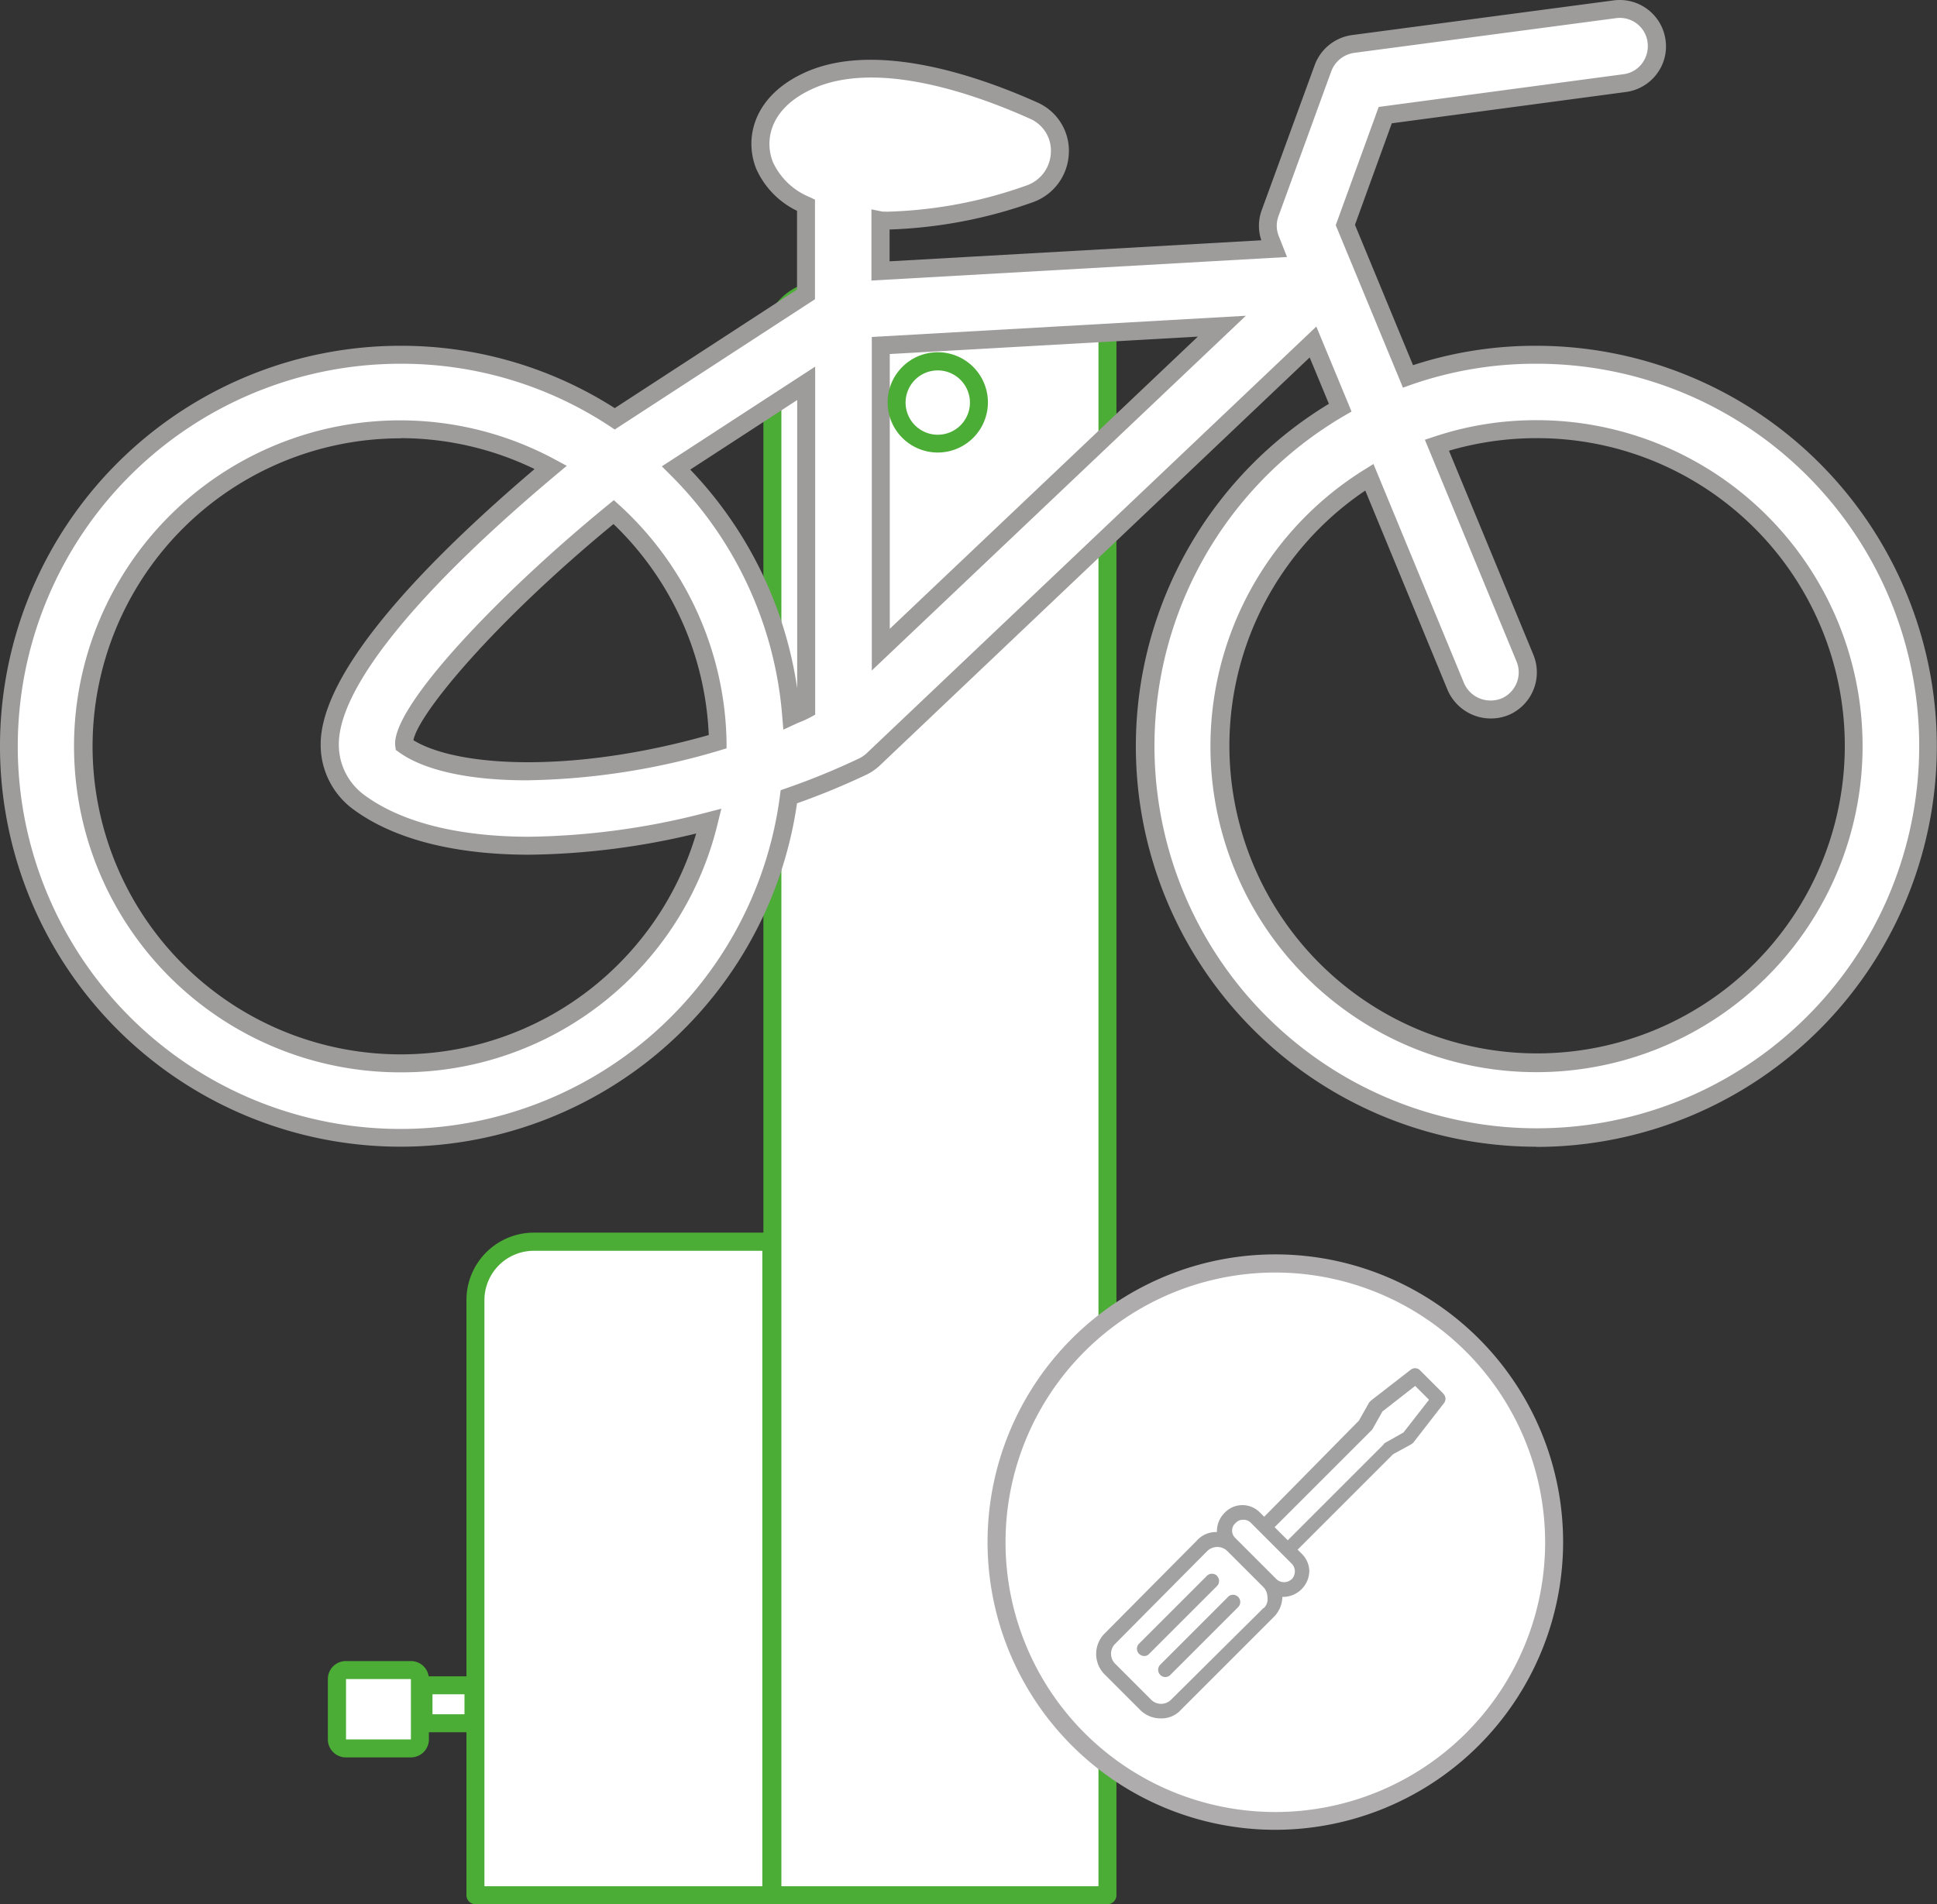 <svg xmlns="http://www.w3.org/2000/svg" width="107.76" height="105.961" viewBox="0 0 107.76 105.961"><rect x="0" y="0" width="107.76" height="105.961" fill="#333333" stroke="none"/><g transform="translate(0 0.001)"><path d="M45.79,16.13h13a2.817,2.817,0,0,1,2.82,2.82v86.51H42.97V18.95a2.817,2.817,0,0,1,2.82-2.82Z" fill="#fff"/><path d="M61.61,105.96H42.97a.5.5,0,0,1-.5-.5V18.95a3.325,3.325,0,0,1,3.32-3.32h13a3.325,3.325,0,0,1,3.32,3.32v86.51a.5.5,0,0,1-.5.5Zm-18.14-1H61.11V18.95a2.322,2.322,0,0,0-2.32-2.32h-13a2.322,2.322,0,0,0-2.32,2.32v86.01Z" fill="#4bad35"/><path d="M29.7,69.09H42.91v36.36H26.45V72.33a3.256,3.256,0,0,1,3.25-3.25Z" fill="#fff"/><path d="M42.91,105.96H26.45a.5.5,0,0,1-.5-.5V72.34a3.751,3.751,0,0,1,3.75-3.75H42.91a.5.5,0,0,1,.5.5v36.36a.5.5,0,0,1-.5.5Zm-15.96-1H42.41V69.6H29.7a2.748,2.748,0,0,0-2.75,2.75v32.62Z" fill="#4bad35"/><path d="M85.47,19.74a21.388,21.388,0,0,0-7.13,1.2l-3.48-8.42L77.08,6.4,90.39,4.62a2.068,2.068,0,0,0-.54-4.1L75.29,2.45A2.076,2.076,0,0,0,73.61,3.8l-2.94,8.07a2.019,2.019,0,0,0,.04,1.49l.19.48L49,15.08V12.26a1.829,1.829,0,0,0,.33.02,25.649,25.649,0,0,0,7.92-1.47,2.5,2.5,0,0,0,1.72-2.26,2.427,2.427,0,0,0-1.45-2.38c-3.09-1.39-8.81-3.44-12.63-1.62-2.45,1.16-2.94,3.17-2.34,4.67a4.309,4.309,0,0,0,2.3,2.22V16.4L34.21,23.33a21.559,21.559,0,0,0-11.9-3.57A21.78,21.78,0,1,0,43.89,44.34a42.854,42.854,0,0,0,4.15-1.7,2.579,2.579,0,0,0,.54-.37L73.05,19.04l1.51,3.65a21.768,21.768,0,1,0,10.91-2.95ZM22.3,59.17a17.64,17.64,0,1,1,0-35.28,17.449,17.449,0,0,1,8.34,2.12c-4.6,3.86-12.34,10.97-12.3,15.45a3.9,3.9,0,0,0,1.58,3.15c2.28,1.7,5.68,2.45,9.52,2.45a41.2,41.2,0,0,0,10-1.37A17.689,17.689,0,0,1,22.31,59.17Zm.19-17.71c-.23-1.7,5.23-7.71,11.66-12.96a17.663,17.663,0,0,1,5.79,12.77c-7.67,2.26-14.81,2.07-17.44.19Zm22.36-1.97c-.27.15-.56.25-.83.37a21.691,21.691,0,0,0-6.41-13.81l7.24-4.71ZM49,36.15V19.23l18.98-1.08L49,36.15ZM85.48,59.17a17.621,17.621,0,0,1-9.29-32.6L81,38.23a2.1,2.1,0,0,0,1.93,1.27,1.949,1.949,0,0,0,.79-.15,2.088,2.088,0,0,0,1.12-2.72L79.95,24.79a17.642,17.642,0,1,1,5.54,34.39Z" fill="#fff"/><path d="M85.47,63.81A22.281,22.281,0,0,1,73.93,22.47l-1.07-2.58L48.92,42.62a3.055,3.055,0,0,1-.66.46,40.855,40.855,0,0,1-3.92,1.62A22.284,22.284,0,1,1,22.3,19.24a22.033,22.033,0,0,1,11.9,3.47l10.14-6.6V11.73a4.744,4.744,0,0,1-2.27-2.34c-.68-1.7-.15-4,2.59-5.3,3.99-1.91,9.89.19,13.05,1.61a2.936,2.936,0,0,1,1.75,2.87,3.01,3.01,0,0,1-2.05,2.7,26.268,26.268,0,0,1-7.92,1.5v1.77l20.68-1.17a2.52,2.52,0,0,1,.02-1.67l2.95-8.08a2.585,2.585,0,0,1,2.08-1.67L89.78.02a2.571,2.571,0,0,1,2.88,2.22,2.538,2.538,0,0,1-.51,1.9,2.566,2.566,0,0,1-1.71.98L77.43,6.86l-2.05,5.65,3.23,7.81a21.867,21.867,0,0,1,6.85-1.08,22.29,22.29,0,1,1,0,44.58ZM73.23,18.17l1.96,4.73-.38.22a21.272,21.272,0,1,0,10.66-2.88,20.944,20.944,0,0,0-6.97,1.17l-.45.16-3.74-9.04L76.7,5.95,90.31,4.13a1.529,1.529,0,0,0,1.04-.6,1.619,1.619,0,0,0,.31-1.17A1.555,1.555,0,0,0,89.9,1.01L75.34,2.94a1.6,1.6,0,0,0-1.28,1.03l-2.94,8.07a1.543,1.543,0,0,0,.03,1.12l.45,1.14L48.48,15.61V11.65l.6.12c.07.01.16,0,.24.01a24.95,24.95,0,0,0,7.76-1.45,2.014,2.014,0,0,0,1.38-1.81,1.933,1.933,0,0,0-1.15-1.91c-3-1.35-8.58-3.36-12.21-1.62C42.8,6.08,42.53,7.84,43,9.02a3.849,3.849,0,0,0,2.05,1.95l.29.14v5.54L34.2,23.9l-.27-.18A21.02,21.02,0,0,0,22.3,20.24,21.29,21.29,0,1,0,43.39,44.28l.04-.31.29-.1a40.013,40.013,0,0,0,4.1-1.68,1.737,1.737,0,0,0,.42-.3L73.22,18.18ZM85.47,59.66a18.127,18.127,0,0,1-9.56-33.53l.5-.31,5.04,12.2a1.607,1.607,0,0,0,1.47.96,1.643,1.643,0,0,0,.6-.11,1.581,1.581,0,0,0,.85-2.06l-5.1-12.34.51-.17a17.91,17.91,0,0,1,5.7-.92,18.14,18.14,0,1,1,0,36.28ZM75.95,27.3a17.118,17.118,0,1,0,9.53-2.92,17.324,17.324,0,0,0-4.87.7L85.3,36.42a2.58,2.58,0,0,1-1.38,3.37,2.62,2.62,0,0,1-3.38-1.38l-4.58-11.1ZM22.3,59.67a18.14,18.14,0,1,1,8.58-34.1l.65.35-.56.47c-7.84,6.57-12.15,11.92-12.12,15.06a3.467,3.467,0,0,0,1.38,2.76c2.06,1.54,5.25,2.35,9.22,2.35a40.873,40.873,0,0,0,9.87-1.35l.81-.21-.2.81A18.073,18.073,0,0,1,22.31,59.67Zm0-35.28A17.14,17.14,0,1,0,38.73,46.38a41.112,41.112,0,0,1-9.29,1.18c-4.19,0-7.58-.88-9.82-2.55a4.447,4.447,0,0,1-1.78-3.55c-.04-4.27,6.32-10.61,11.9-15.36a17.121,17.121,0,0,0-7.44-1.72Zm6.99,19.03c-3.09,0-5.64-.52-7.09-1.56l-.18-.13-.03-.21c-.28-2.12,5.79-8.49,11.83-13.42l.33-.27.32.29a18.249,18.249,0,0,1,5.95,13.14v.38l-.36.11a39.321,39.321,0,0,1-10.78,1.67ZM23,41.19c2.43,1.49,8.83,1.87,16.43-.29a17.271,17.271,0,0,0-5.3-11.74C27.44,34.67,23.27,39.73,23,41.19Zm20.58-.58-.06-.72a21.316,21.316,0,0,0-6.26-13.5l-.44-.44,8.53-5.55V39.77l-.26.14a5.689,5.689,0,0,1-.56.26c-.1.04-.2.08-.3.13l-.65.3ZM38.4,26.13A22.27,22.27,0,0,1,44.35,38.3V22.26L38.4,26.13ZM48.5,37.31V18.75l20.81-1.18Zm1-17.61V34.99L66.64,18.73Z" fill="#9e9b9b"/><circle cx="2.29" cy="2.29" r="2.29" transform="translate(49.88 20.1)" fill="#fff"/><path d="M52.17,25.18a2.79,2.79,0,1,1,2.79-2.79A2.791,2.791,0,0,1,52.17,25.18Zm0-4.57a1.79,1.79,0,1,0,1.79,1.79A1.795,1.795,0,0,0,52.17,20.61Z" fill="#4bad35"/><rect width="4.61" height="4.35" rx="0.5" transform="translate(18.75 92.94)" fill="#fff"/><path d="M22.86,97.79H19.24a1,1,0,0,1-1-1V93.43a1,1,0,0,1,1-1h3.62a1,1,0,0,1,1,1v3.36A1,1,0,0,1,22.86,97.79Zm0-1v0Zm0-3.36H19.25v3.36h3.61Z" fill="#4bad35"/><rect width="2.78" height="2.11" transform="translate(23.56 93.78)" fill="#fff"/><path d="M26.34,96.39H23.56a.5.5,0,0,1-.5-.5V93.78a.5.5,0,0,1,.5-.5h2.78a.5.5,0,0,1,.5.5v2.11A.5.5,0,0,1,26.34,96.39Zm-2.28-1h1.78V94.28H24.06Z" fill="#4bad35"/><circle cx="15.51" cy="15.51" r="15.51" transform="translate(55.44 70.31)" fill="#fff"/><path d="M70.95,101.82A16.01,16.01,0,1,1,86.96,85.81,16.025,16.025,0,0,1,70.95,101.82Zm0-31.01A15.01,15.01,0,1,0,85.96,85.82,15.029,15.029,0,0,0,70.95,70.81Z" fill="#aeacad"/><path d="M67.71,87.69a.4.4,0,0,0-.57,0l-3.77,3.77a.4.4,0,0,0,0,.57.432.432,0,0,0,.28.12.363.363,0,0,0,.28-.12l3.77-3.77a.4.4,0,0,0,0-.57Z" fill="#a3a2a2"/><path d="M68.32,88.86l-3.77,3.77a.4.4,0,0,0,0,.57.387.387,0,0,0,.56,0l3.77-3.77a.4.4,0,0,0-.57-.57Z" fill="#a3a2a2"/><path d="M80.31,77.56l-1.3-1.3a.389.389,0,0,0-.53-.04l-2.19,1.7-.12.12-.57,1.01L70.33,84.4l-.24-.24a1.361,1.361,0,0,0-1.98.04,1.43,1.43,0,0,0-.41.97v.08h0a1.434,1.434,0,0,0-1.13.49l-5.1,5.14a1.612,1.612,0,0,0,0,2.31l1.98,1.98a1.6,1.6,0,0,0,1.13.45,1.449,1.449,0,0,0,1.13-.49l5.14-5.14a1.613,1.613,0,0,0,.49-1.13h.08a1.47,1.47,0,0,0,1.42-1.42,1.386,1.386,0,0,0-.41-.97l-.24-.24,5.31-5.31.97-.53a.552.552,0,0,0,.16-.12l1.7-2.19a.391.391,0,0,0-.04-.53ZM70.3,89.47l-5.14,5.1a.785.785,0,0,1-1.13,0l-1.98-1.98a.785.785,0,0,1,0-1.13l5.1-5.14a.8.8,0,0,1,1.14,0l1.98,1.98a.8.8,0,0,1,.24.57.679.679,0,0,1-.2.61Zm1.54-1.58a.622.622,0,0,1-.81,0l-2.31-2.31a.562.562,0,0,1,.04-.85.521.521,0,0,1,.41-.16.535.535,0,0,1,.41.16l2.31,2.31a.631.631,0,0,1-.04.85Zm6.24-8.18-1.01.57s-.08.04-.08.08l-5.35,5.35-.73-.73,5.35-5.35.08-.08.57-1.01,1.82-1.42.77.77-1.42,1.82Z" fill="#a3a2a2"/></g></svg>
